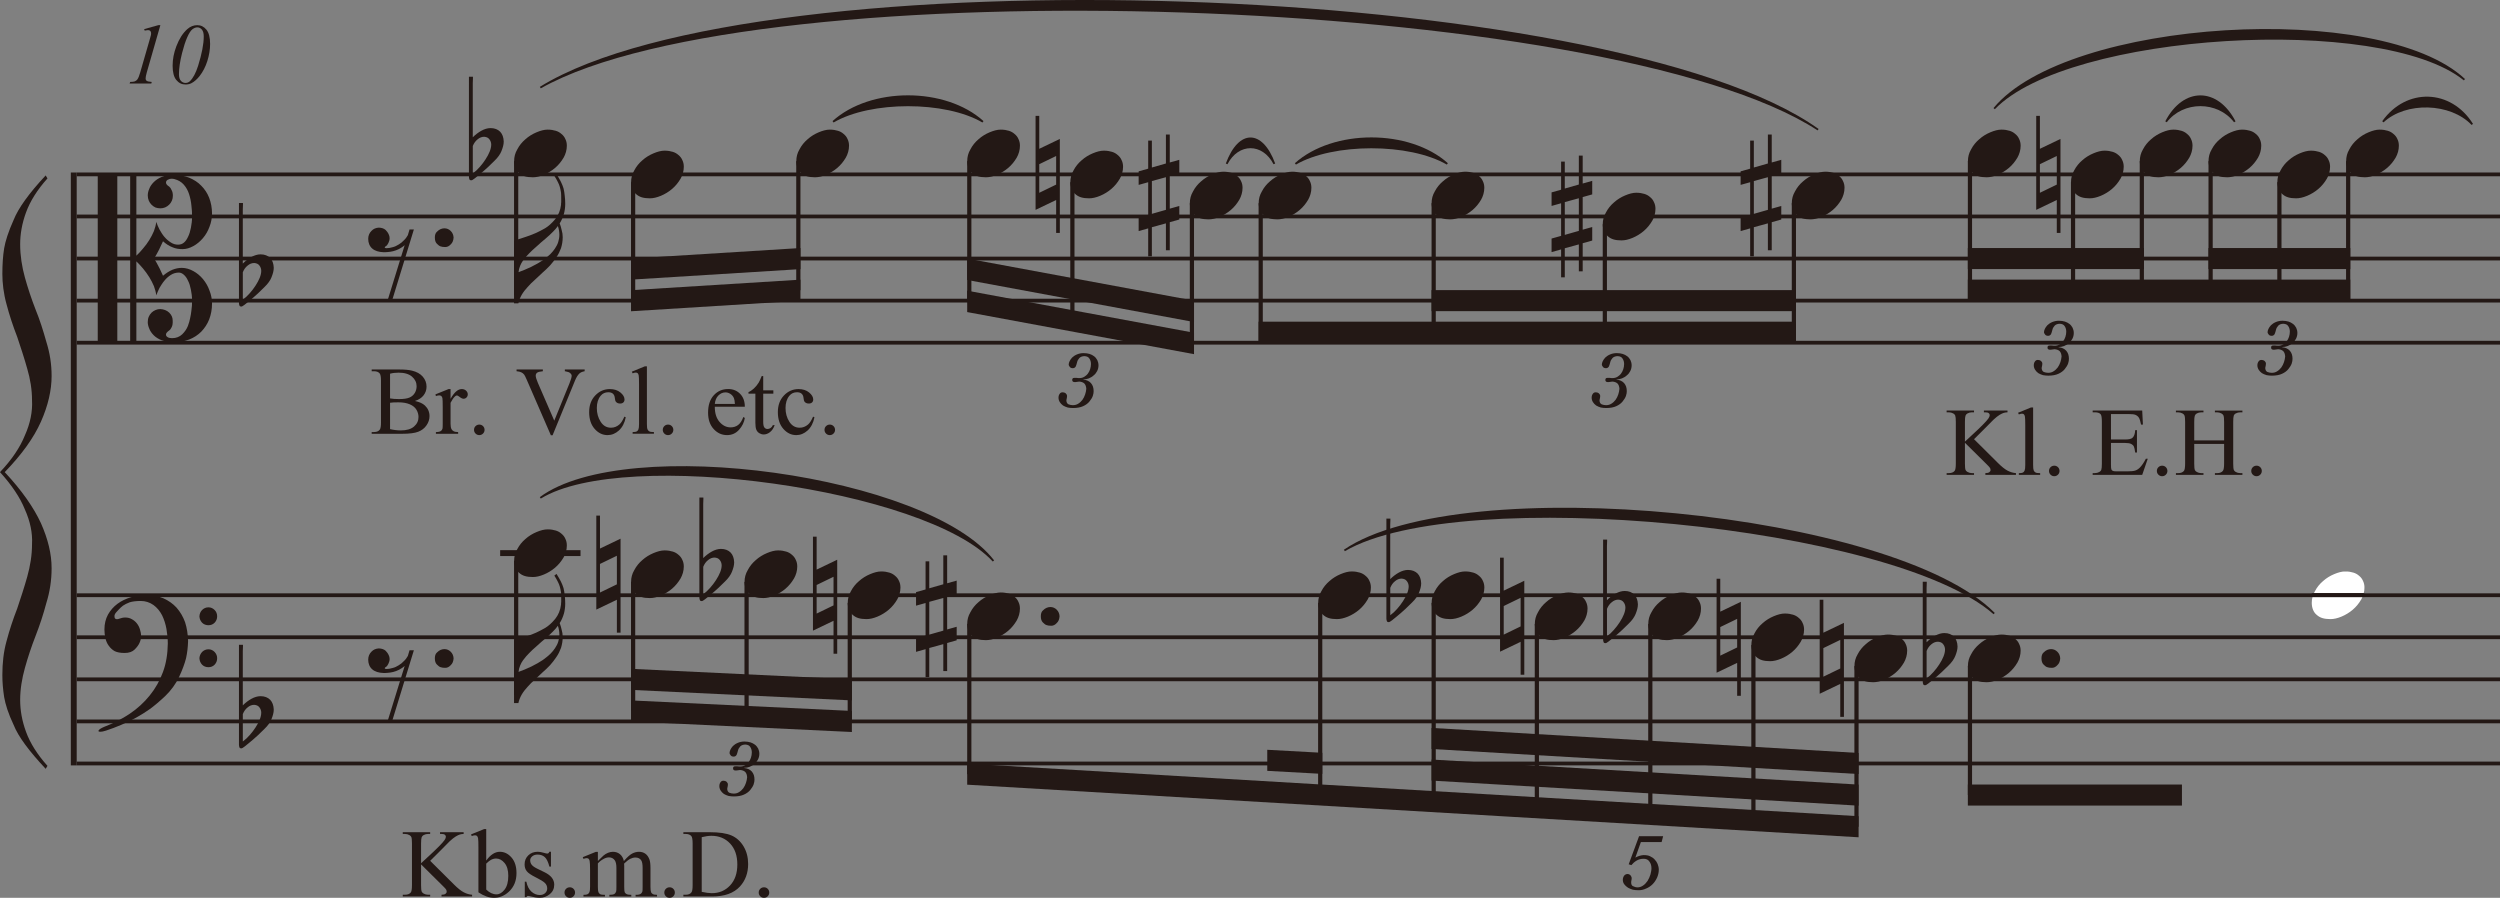 <?xml version="1.0" encoding="UTF-8"?>
<svg xmlns="http://www.w3.org/2000/svg" version="1.1" xmlns:xlink="http://www.w3.org/1999/xlink" viewBox="0 0 231.71 83.214">
  <rect x="0" y="0" width="231.71" height="83.214" fill="#808080" stroke="none"/>
  <defs>
    <style>
      .cls-1 {
        fill: #fff;
      }

      .cls-2 {
        stroke-width: .546px;
      }

      .cls-2, .cls-3, .cls-4, .cls-5 {
        fill: none;
      }

      .cls-2, .cls-3, .cls-5 {
        stroke: #231815;
        stroke-miterlimit: 2;
      }

      .cls-3 {
        stroke-width: .351px;
      }

      .cls-6 {
        clip-path: url(#clippath-1);
      }

      .cls-7 {
        fill: #231815;
      }

      .cls-8 {
        clip-path: url(#clippath);
      }

      .cls-5 {
        stroke-width: .39px;
      }
    </style>
    <clipPath id="clippath">
      <path class="cls-4" d="M219.144,57.381h-4.882v-2.041h4.882v2.041M219.144,54.989h-4.882v-2.02h4.882v2.02"/>
    </clipPath>
    <clipPath id="clippath-1">
      <polyline class="cls-4" points="219.144 55.34 214.262 55.34 214.262 54.989 219.144 54.989 219.144 55.34"/>
    </clipPath>
  </defs>
  <!-- Generator: Adobe Illustrator 28.7.3, SVG Export Plug-In . SVG Version: 1.2.0 Build 164)  -->
  <g>
    <g id="_レイヤー_1" data-name="レイヤー_1">
      <path class="cls-7" d="M77.259,11.354c3.425-2.015,10.373-2.015,13.798,0l.098-.13c-3.523-3.185-10.471-3.185-13.994,0l.098.13h0Z"/>
      <path class="cls-7" d="M113.764,15.221c1.031-1.982,3.244-1.982,4.275,0l.15-.064c-1.181-3.218-3.394-3.218-4.575,0l.15.064h0Z"/>
      <path class="cls-7" d="M120.112,15.254c3.472-2.015,10.513-2.015,13.985,0l.096-.13c-3.568-3.185-10.609-3.185-14.177,0l.096.13h0Z"/>
      <path class="cls-7" d="M200.824,11.331c1.525-1.992,4.712-1.992,6.237,0l.138-.084c-1.663-3.208-4.85-3.208-6.513,0l.138.084h0Z"/>
      <path class="cls-7" d="M220.917,11.342c2.067-1.941,6.211-1.819,8.161.239l.13-.097c-2.042-3.261-6.186-3.383-8.415-.248l.124.106h0Z"/>
      <path class="cls-3" d="M231.71,66.863H7.11M231.71,59.063H7.11M231.71,31.763H7.11M231.71,27.863H7.11M231.71,23.963H7.11M231.71,20.063H7.11M231.71,16.163H7.11M231.71,62.963H7.11"/>
      <rect class="cls-7" x="7.11" y="54.993" width="224.6" height=".35"/>
      <line class="cls-3" x1="231.71" y1="70.763" x2="7.11" y2="70.763"/>
      <line class="cls-2" x1="6.836" y1="15.989" x2="6.836" y2="70.94"/>
      <path class="cls-5" d="M47.839,14.936v12.429M58.68,16.885v10.989M73.993,14.936v11.963M89.838,14.936v13.014M99.393,16.885v12.871M110.471,18.835v13.015M116.846,18.835v12.929M132.878,18.835v12.929M148.743,20.786v10.978M166.264,18.835v12.929M182.583,14.936v12.928M192.138,16.885v10.979M198.513,14.936v12.928M204.888,14.936v12.928M211.263,16.885v10.979M217.638,14.936v12.928M47.839,51.985v12.43"/>
      <line class="cls-2" x1="46.357" y1="51.264" x2="53.806" y2="51.264"/>
      <path class="cls-5" d="M58.68,53.936v11.959M69.196,53.936v12.469M78.76,55.885v10.985M89.838,57.835v13.918M122.362,55.885v17.796M132.878,55.885v18.419M142.442,57.835v17.036M152.958,57.835v17.66M162.513,59.786v16.275M172.067,61.735v14.893M182.583,61.735v11.954"/>
      <path class="cls-7" d="M38.36,21.266l-2.015,6.573h-.419l1.581-5.116c-.171.155-.357.264-.527.357-.186.093-.357.155-.543.202-.171.047-.341.062-.496.078-.14.016-.279.016-.403.016-.434-.016-.791-.124-1.039-.341s-.372-.527-.372-.899c0-.295.109-.543.295-.729.186-.202.419-.295.698-.31.264.016.465.078.62.217.14.14.233.279.279.388.062.124.093.248.093.372,0,.155-.047.31-.109.434-.062.14-.14.248-.217.295-.093.047-.124.093-.124.14,0,.031.047.062.155.062.186,0,.372-.031.574-.093.202-.047.388-.14.558-.248.186-.109.341-.233.481-.388.155-.14.279-.31.372-.481l.155-.527h.403Z"/>
      <path class="cls-7" d="M46.488,13.981c-.124.31-.341.62-.651.915-.248.248-.45.434-.605.589-.171.155-.31.279-.434.388s-.248.217-.388.326c-.124.109-.264.217-.419.341s-.264.186-.341.171c-.062,0-.124-.031-.14-.093-.031-.062-.047-.155-.047-.248V7.113h.372v.155c0,.109-.016.248-.016.434v5.023c.248-.248.512-.45.791-.605s.574-.248.853-.248c.388,0,.682.124.899.341.202.217.31.512.326.899,0,.279-.078.558-.202.868h0ZM44.271,12.911c-.202.155-.341.357-.45.62v2.542c.233-.171.434-.357.636-.589s.388-.465.543-.713c.171-.264.295-.496.388-.729s.14-.45.14-.636-.062-.357-.171-.496c-.109-.155-.279-.217-.481-.233-.217,0-.419.078-.605.233h0Z"/>
      <path class="cls-7" d="M52.263,19.833c-.093.31-.217.605-.388.868.078.202.14.419.186.636.062.202.093.419.093.651,0,.372-.062.698-.155,1.008-.109.295-.248.589-.434.853-.171.264-.372.512-.589.76-.217.233-.45.45-.698.667-.233.217-.481.45-.713.667-.248.217-.465.434-.667.667-.202.217-.388.45-.543.713-.14.248-.248.512-.31.791h-.403v-5.814c.419-.124.806-.248,1.163-.372s.651-.233.884-.341.512-.248.837-.434c.31-.186.62-.465.93-.837.295-.372.481-.806.543-1.333,0-.078,0-.155.016-.248v-.264c0-.217,0-.419-.016-.605-.031-.186-.062-.357-.109-.527s-.109-.326-.202-.496c-.078-.171-.186-.341-.31-.543l.202-.155c.171.264.295.496.403.698.109.217.186.419.248.62.047.217.093.434.109.667.031.233.047.481.047.775,0,.326-.047.636-.124.93h0ZM51.705,20.949c-.124.186-.279.357-.45.527-.155.171-.388.372-.667.62-.279.233-.574.481-.853.744-.279.248-.512.45-.682.636-.171.171-.372.388-.574.667-.217.295-.357.651-.434,1.085.372-.124.76-.295,1.194-.496.434-.217.791-.419,1.085-.62.295-.217.527-.403.682-.558.171-.171.31-.341.434-.527s.233-.388.295-.589.109-.434.109-.667c0-.279-.047-.558-.14-.822h0Z"/>
      <path class="cls-7" d="M52.225,14.632c-.202.341-.45.651-.775.93-.31.264-.667.481-1.039.636s-.713.233-1.023.233c-.295,0-.543-.031-.744-.093s-.372-.155-.527-.295c-.155-.124-.264-.279-.341-.465s-.124-.403-.124-.651c0-.388.093-.744.295-1.085.186-.357.434-.667.744-.93.31-.279.667-.496,1.039-.651s.713-.248,1.023-.248.558.047.76.109.372.155.527.295c.155.124.279.279.357.465.093.186.14.388.14.62,0,.403-.109.775-.31,1.132h0Z"/>
      <path class="cls-7" d="M63.066,16.582c-.202.341-.45.651-.775.93-.31.264-.667.481-1.039.636s-.713.233-1.023.233c-.295,0-.543-.031-.744-.093s-.372-.155-.527-.295c-.155-.124-.264-.279-.341-.465s-.124-.403-.124-.651c0-.388.093-.744.295-1.085.186-.357.434-.667.744-.93.31-.279.667-.496,1.039-.651s.713-.248,1.023-.248.558.047.76.109.372.155.527.295c.155.124.279.279.357.465.093.186.14.388.14.62,0,.403-.109.775-.31,1.132h0Z"/>
      <path class="cls-7" d="M78.379,14.632c-.202.341-.45.651-.775.93-.31.264-.667.481-1.039.636s-.713.233-1.023.233c-.295,0-.543-.031-.744-.093s-.372-.155-.527-.295c-.155-.124-.264-.279-.341-.465s-.124-.403-.124-.651c0-.388.093-.744.295-1.085.186-.357.434-.667.744-.93.31-.279.667-.496,1.039-.651s.713-.248,1.023-.248.558.047.76.109.372.155.527.295c.155.124.279.279.357.465.093.186.14.388.14.62,0,.403-.109.775-.31,1.132h0ZM94.22,14.632c-.202.341-.45.651-.775.93-.31.264-.667.481-1.039.636s-.713.233-1.023.233c-.295,0-.543-.031-.744-.093s-.372-.155-.527-.295c-.155-.124-.264-.279-.341-.465s-.124-.403-.124-.651c0-.388.093-.744.295-1.085.186-.357.434-.667.744-.93.31-.279.667-.496,1.039-.651s.713-.248,1.023-.248.558.047.76.109.372.155.527.295c.155.124.279.279.357.465.093.186.14.388.14.62,0,.403-.109.775-.31,1.132h0Z"/>
      <path class="cls-7" d="M98.229,21.59h-.341v-3.054l-1.907.915v-8.713h.341v3.054l1.907-.915v8.713ZM97.888,17.109v-2.651l-1.566.76v2.651l1.566-.76ZM103.778,16.582c-.202.341-.45.651-.775.93-.31.264-.667.481-1.039.636s-.713.233-1.023.233c-.295,0-.543-.031-.744-.093s-.372-.155-.527-.295c-.155-.124-.264-.279-.341-.465s-.124-.403-.124-.651c0-.388.093-.744.295-1.085.186-.357.434-.667.744-.93.31-.279.667-.496,1.039-.651s.713-.248,1.023-.248.558.047.76.109.372.155.527.295c.155.124.279.279.357.465.093.186.14.388.14.62,0,.403-.109.775-.31,1.132h0Z"/>
      <path class="cls-7" d="M109.303,20.346l-.884.248v2.604h-.357v-2.496l-1.302.357v2.698h-.341v-2.589l-.884.248v-1.256l.884-.248v-3.023l-.884.248v-1.256l.884-.248v-2.604h.341v2.496l1.302-.372v-2.682h.357v2.589l.884-.248v1.256l-.884.248v3.023l.884-.248v1.256ZM108.063,19.447v-3.023l-1.302.357v3.039l1.302-.372ZM114.852,18.532c-.202.341-.45.651-.775.93-.31.264-.667.481-1.039.636s-.713.233-1.023.233c-.295,0-.543-.031-.744-.093s-.372-.155-.527-.295c-.155-.124-.264-.279-.341-.465s-.124-.403-.124-.651c0-.388.093-.744.295-1.085.186-.357.434-.667.744-.93.31-.279.667-.496,1.039-.651s.713-.248,1.023-.248.558.047.76.109.372.155.527.295c.155.124.279.279.357.465.093.186.14.388.14.62,0,.403-.109.775-.31,1.132h0Z"/>
      <path class="cls-7" d="M121.233,18.532c-.202.341-.45.651-.775.93-.31.264-.667.481-1.039.636s-.713.233-1.023.233c-.295,0-.543-.031-.744-.093s-.372-.155-.527-.295c-.155-.124-.264-.279-.341-.465s-.124-.403-.124-.651c0-.388.093-.744.295-1.085.186-.357.434-.667.744-.93.31-.279.667-.496,1.039-.651s.713-.248,1.023-.248.558.047.76.109.372.155.527.295c.155.124.279.279.357.465.093.186.14.388.14.62,0,.403-.109.775-.31,1.132h0ZM137.26,18.532c-.202.341-.45.651-.775.93-.31.264-.667.481-1.039.636s-.713.233-1.023.233c-.295,0-.543-.031-.744-.093s-.372-.155-.527-.295c-.155-.124-.264-.279-.341-.465s-.124-.403-.124-.651c0-.388.093-.744.295-1.085.186-.357.434-.667.744-.93.31-.279.667-.496,1.039-.651s.713-.248,1.023-.248.558.047.76.109.372.155.527.295c.155.124.279.279.357.465.093.186.14.388.14.62,0,.403-.109.775-.31,1.132h0Z"/>
      <path class="cls-7" d="M147.574,22.296l-.884.248v2.604h-.357v-2.496l-1.302.357v2.698h-.341v-2.589l-.884.248v-1.256l.884-.248v-3.023l-.884.248v-1.256l.884-.248v-2.604h.341v2.496l1.302-.372v-2.682h.357v2.589l.884-.248v1.256l-.884.248v3.023l.884-.248v1.256ZM146.334,21.397v-3.023l-1.302.357v3.039l1.302-.372ZM153.123,20.482c-.202.341-.45.651-.775.93-.31.264-.667.481-1.039.636s-.713.233-1.023.233c-.295,0-.543-.031-.744-.093s-.372-.155-.527-.295c-.155-.124-.264-.279-.341-.465s-.124-.403-.124-.651c0-.388.093-.744.295-1.085.186-.357.434-.667.744-.93.31-.279.667-.496,1.039-.651s.713-.248,1.023-.248.558.047.76.109.372.155.527.295c.155.124.279.279.357.465.093.186.14.388.14.62,0,.403-.109.775-.31,1.132h0Z"/>
      <path class="cls-7" d="M165.096,20.346l-.884.248v2.604h-.357v-2.496l-1.302.357v2.698h-.341v-2.589l-.884.248v-1.256l.884-.248v-3.023l-.884.248v-1.256l.884-.248v-2.604h.341v2.496l1.302-.372v-2.682h.357v2.589l.884-.248v1.256l-.884.248v3.023l.884-.248v1.256ZM163.856,19.447v-3.023l-1.302.357v3.039l1.302-.372ZM170.645,18.532c-.202.341-.45.651-.775.93-.31.264-.667.481-1.039.636s-.713.233-1.023.233c-.295,0-.543-.031-.744-.093s-.372-.155-.527-.295c-.155-.124-.264-.279-.341-.465s-.124-.403-.124-.651c0-.388.093-.744.295-1.085.186-.357.434-.667.744-.93.31-.279.667-.496,1.039-.651s.713-.248,1.023-.248.558.047.76.109.372.155.527.295c.155.124.279.279.357.465.093.186.14.388.14.62,0,.403-.109.775-.31,1.132h0Z"/>
      <path class="cls-7" d="M186.969,14.632c-.202.341-.45.651-.775.93-.31.264-.667.481-1.039.636s-.713.233-1.023.233c-.295,0-.543-.031-.744-.093s-.372-.155-.527-.295c-.155-.124-.264-.279-.341-.465s-.124-.403-.124-.651c0-.388.093-.744.295-1.085.186-.357.434-.667.744-.93.31-.279.667-.496,1.039-.651s.713-.248,1.023-.248.558.047.76.109.372.155.527.295c.155.124.279.279.357.465.093.186.14.388.14.62,0,.403-.109.775-.31,1.132h0Z"/>
      <path class="cls-7" d="M190.973,21.59h-.341v-3.054l-1.907.915v-8.713h.341v3.054l1.907-.915v8.713ZM190.632,17.109v-2.651l-1.566.76v2.651l1.566-.76ZM196.522,16.582c-.202.341-.45.651-.775.93-.31.264-.667.481-1.039.636s-.713.233-1.023.233c-.295,0-.543-.031-.744-.093s-.372-.155-.527-.295c-.155-.124-.264-.279-.341-.465s-.124-.403-.124-.651c0-.388.093-.744.295-1.085.186-.357.434-.667.744-.93.31-.279.667-.496,1.039-.651s.713-.248,1.023-.248.558.047.76.109.372.155.527.295c.155.124.279.279.357.465.093.186.14.388.14.62,0,.403-.109.775-.31,1.132h0Z"/>
      <path class="cls-7" d="M202.899,14.632c-.202.341-.45.651-.775.93-.31.264-.667.481-1.039.636s-.713.233-1.023.233c-.295,0-.543-.031-.744-.093s-.372-.155-.527-.295c-.155-.124-.264-.279-.341-.465s-.124-.403-.124-.651c0-.388.093-.744.295-1.085.186-.357.434-.667.744-.93.31-.279.667-.496,1.039-.651s.713-.248,1.023-.248.558.047.76.109.372.155.527.295c.155.124.279.279.357.465.093.186.14.388.14.62,0,.403-.109.775-.31,1.132h0ZM209.269,14.632c-.202.341-.45.651-.775.93-.31.264-.667.481-1.039.636s-.713.233-1.023.233c-.295,0-.543-.031-.744-.093s-.372-.155-.527-.295c-.155-.124-.264-.279-.341-.465s-.124-.403-.124-.651c0-.388.093-.744.295-1.085.186-.357.434-.667.744-.93.31-.279.667-.496,1.039-.651s.713-.248,1.023-.248.558.047.76.109.372.155.527.295c.155.124.279.279.357.465.093.186.14.388.14.62,0,.403-.109.775-.31,1.132h0Z"/>
      <path class="cls-7" d="M215.649,16.582c-.202.341-.45.651-.775.93-.31.264-.667.481-1.039.636s-.713.233-1.023.233c-.295,0-.543-.031-.744-.093s-.372-.155-.527-.295c-.155-.124-.264-.279-.341-.465s-.124-.403-.124-.651c0-.388.093-.744.295-1.085.186-.357.434-.667.744-.93.31-.279.667-.496,1.039-.651s.713-.248,1.023-.248.558.047.76.109.372.155.527.295c.155.124.279.279.357.465.093.186.14.388.14.62,0,.403-.109.775-.31,1.132h0Z"/>
      <path class="cls-7" d="M222.024,14.632c-.202.341-.45.651-.775.93-.31.264-.667.481-1.039.636s-.713.233-1.023.233c-.295,0-.543-.031-.744-.093s-.372-.155-.527-.295c-.155-.124-.264-.279-.341-.465s-.124-.403-.124-.651c0-.388.093-.744.295-1.085.186-.357.434-.667.744-.93.31-.279.667-.496,1.039-.651s.713-.248,1.023-.248.558.047.76.109.372.155.527.295c.155.124.279.279.357.465.093.186.14.388.14.62,0,.403-.109.775-.31,1.132h0Z"/>
      <path class="cls-7" d="M38.36,60.266l-2.015,6.573h-.419l1.581-5.116c-.171.155-.357.264-.527.357-.186.093-.357.155-.543.202-.171.047-.341.062-.496.078-.14.016-.279.016-.403.016-.434-.016-.791-.124-1.039-.341s-.372-.527-.372-.899c0-.295.109-.543.295-.729.186-.202.419-.295.698-.31.264.016.465.078.62.217.14.14.233.279.279.388.062.124.093.248.093.372,0,.155-.047.31-.109.434-.062.14-.14.248-.217.295-.093.047-.124.093-.124.14,0,.031.047.062.155.062.186,0,.372-.031.574-.093.202-.047.388-.14.558-.248.186-.109.341-.233.481-.388.155-.14.279-.31.372-.481l.155-.527h.403Z"/>
      <path class="cls-7" d="M52.263,56.883c-.093.31-.217.605-.388.868.078.202.14.419.186.636.062.202.093.419.093.651,0,.372-.062.698-.155,1.008-.109.295-.248.589-.434.853-.171.264-.372.512-.589.76-.217.233-.45.45-.698.667-.233.217-.481.45-.713.667-.248.217-.465.434-.667.667-.202.217-.388.45-.543.713-.14.248-.248.512-.31.791h-.403v-5.814c.419-.124.806-.248,1.163-.372s.651-.233.884-.341.512-.248.837-.434c.31-.186.62-.465.93-.837.295-.372.481-.806.543-1.333,0-.078,0-.155.016-.248v-.264c0-.217,0-.419-.016-.605-.031-.186-.062-.357-.109-.527s-.109-.326-.202-.496c-.078-.171-.186-.341-.31-.543l.202-.155c.171.264.295.496.403.698.109.217.186.419.248.62.047.217.093.434.109.667.031.233.047.481.047.775,0,.326-.047.636-.124.93h0ZM51.705,57.999c-.124.186-.279.357-.45.527-.155.171-.388.372-.667.62-.279.233-.574.481-.853.744-.279.248-.512.45-.682.636-.171.171-.372.388-.574.667-.217.295-.357.651-.434,1.085.372-.124.76-.295,1.194-.496.434-.217.791-.419,1.085-.62.295-.217.527-.403.682-.558.171-.171.31-.341.434-.527s.233-.388.295-.589.109-.434.109-.667c0-.279-.047-.558-.14-.822h0Z"/>
      <path class="cls-7" d="M52.225,51.682c-.202.341-.45.651-.775.93-.31.264-.667.481-1.039.636s-.713.233-1.023.233c-.295,0-.543-.031-.744-.093s-.372-.155-.527-.295c-.155-.124-.264-.279-.341-.465s-.124-.403-.124-.651c0-.388.093-.744.295-1.085.186-.357.434-.667.744-.93.31-.279.667-.496,1.039-.651s.713-.248,1.023-.248.558.047.76.109.372.155.527.295c.155.124.279.279.357.465.093.186.14.388.14.62,0,.403-.109.775-.31,1.132h0Z"/>
      <path class="cls-7" d="M57.516,58.64h-.341v-3.054l-1.907.915v-8.713h.341v3.054l1.907-.915v8.713ZM57.175,54.159v-2.651l-1.566.76v2.651l1.566-.76ZM63.065,53.632c-.202.341-.45.651-.775.93-.31.264-.667.481-1.039.636s-.713.233-1.023.233c-.295,0-.543-.031-.744-.093s-.372-.155-.527-.295c-.155-.124-.264-.279-.341-.465s-.124-.403-.124-.651c0-.388.093-.744.295-1.085.186-.357.434-.667.744-.93.31-.279.667-.496,1.039-.651s.713-.248,1.023-.248.558.047.76.109.372.155.527.295c.155.124.279.279.357.465.093.186.14.388.14.62,0,.403-.109.775-.31,1.132h0Z"/>
      <path class="cls-7" d="M67.846,52.981c-.124.31-.341.62-.651.915-.248.248-.45.434-.605.589-.171.155-.31.279-.434.388s-.248.217-.388.326c-.124.109-.264.217-.419.341s-.264.186-.341.171c-.062,0-.124-.031-.14-.093-.031-.062-.047-.155-.047-.248v-9.255h.372v.155c0,.109-.016.248-.016.434v5.023c.248-.248.512-.45.791-.605s.574-.248.853-.248c.388,0,.682.124.899.341.202.217.31.512.326.899,0,.279-.078.558-.202.868h0ZM65.629,51.911c-.202.155-.341.357-.45.62v2.542c.233-.171.434-.357.636-.589s.388-.465.543-.713c.171-.264.295-.496.388-.729s.14-.45.14-.636-.062-.357-.171-.496c-.109-.155-.279-.217-.481-.233-.217,0-.419.078-.605.233h0ZM73.581,53.632c-.202.341-.45.651-.775.93-.31.264-.667.481-1.039.636s-.713.233-1.023.233c-.295,0-.543-.031-.744-.093s-.372-.155-.527-.295c-.155-.124-.264-.279-.341-.465s-.124-.403-.124-.651c0-.388.093-.744.295-1.085.186-.357.434-.667.744-.93.31-.279.667-.496,1.039-.651s.713-.248,1.023-.248.558.047.76.109.372.155.527.295c.155.124.279.279.357.465.093.186.14.388.14.62,0,.403-.109.775-.31,1.132h0Z"/>
      <path class="cls-7" d="M77.596,60.59h-.341v-3.054l-1.907.915v-8.713h.341v3.054l1.907-.915v8.713ZM77.255,56.109v-2.651l-1.566.76v2.651l1.566-.76ZM83.145,55.582c-.202.341-.45.651-.775.93-.31.264-.667.481-1.039.636s-.713.233-1.023.233c-.295,0-.543-.031-.744-.093s-.372-.155-.527-.295c-.155-.124-.264-.279-.341-.465s-.124-.403-.124-.651c0-.388.093-.744.295-1.085.186-.357.434-.667.744-.93.31-.279.667-.496,1.039-.651s.713-.248,1.023-.248.558.047.76.109.372.155.527.295c.155.124.279.279.357.465.093.186.14.388.14.62,0,.403-.109.775-.31,1.132h0Z"/>
      <path class="cls-7" d="M88.67,59.346l-.884.248v2.604h-.357v-2.496l-1.302.357v2.698h-.341v-2.589l-.884.248v-1.256l.884-.248v-3.023l-.884.248v-1.256l.884-.248v-2.604h.341v2.496l1.302-.372v-2.682h.357v2.589l.884-.248v1.256l-.884.248v3.023l.884-.248v1.256ZM87.43,58.447v-3.023l-1.302.357v3.039l1.302-.372ZM94.219,57.532c-.202.341-.45.651-.775.93-.31.264-.667.481-1.039.636s-.713.233-1.023.233c-.295,0-.543-.031-.744-.093s-.372-.155-.527-.295c-.155-.124-.264-.279-.341-.465s-.124-.403-.124-.651c0-.388.093-.744.295-1.085.186-.357.434-.667.744-.93.31-.279.667-.496,1.039-.651s.713-.248,1.023-.248.558.047.76.109.372.155.527.295c.155.124.279.279.357.465.093.186.14.388.14.62,0,.403-.109.775-.31,1.132h0Z"/>
      <path class="cls-7" d="M126.748,55.582c-.202.341-.45.651-.775.93-.31.264-.667.481-1.039.636s-.713.233-1.023.233c-.295,0-.543-.031-.744-.093s-.372-.155-.527-.295c-.155-.124-.264-.279-.341-.465s-.124-.403-.124-.651c0-.388.093-.744.295-1.085.186-.357.434-.667.744-.93.31-.279.667-.496,1.039-.651s.713-.248,1.023-.248.558.047.76.109.372.155.527.295c.155.124.279.279.357.465.093.186.14.388.14.62,0,.403-.109.775-.31,1.132h0ZM131.521,54.931c-.124.31-.341.62-.651.915-.248.248-.45.434-.605.589-.171.155-.31.279-.434.388s-.248.217-.388.326c-.124.109-.264.217-.419.341s-.264.186-.341.171c-.062,0-.124-.031-.14-.093-.031-.062-.047-.155-.047-.248v-9.255h.372v.155c0,.109-.016.248-.016.434v5.023c.248-.248.512-.45.791-.605s.574-.248.853-.248c.388,0,.682.124.899.341.202.217.31.512.326.899,0,.279-.078.558-.202.868h0ZM129.305,53.861c-.202.155-.341.357-.45.62v2.542c.233-.171.434-.357.636-.589s.388-.465.543-.713c.171-.264.295-.496.388-.729s.14-.45.14-.636-.062-.357-.171-.496c-.109-.155-.279-.217-.481-.233-.217,0-.419.078-.605.233h0Z"/>
      <path class="cls-7" d="M137.264,55.582c-.202.341-.45.651-.775.93-.31.264-.667.481-1.039.636s-.713.233-1.023.233c-.295,0-.543-.031-.744-.093s-.372-.155-.527-.295c-.155-.124-.264-.279-.341-.465s-.124-.403-.124-.651c0-.388.093-.744.295-1.085.186-.357.434-.667.744-.93.31-.279.667-.496,1.039-.651s.713-.248,1.023-.248.558.047.76.109.372.155.527.295c.155.124.279.279.357.465.093.186.14.388.14.62,0,.403-.109.775-.31,1.132h0Z"/>
      <path class="cls-7" d="M141.278,62.54h-.341v-3.054l-1.907.915v-8.713h.341v3.054l1.907-.915v8.713ZM140.937,58.059v-2.651l-1.566.76v2.651l1.566-.76ZM146.827,57.532c-.202.341-.45.651-.775.93-.31.264-.667.481-1.039.636s-.713.233-1.023.233c-.295,0-.543-.031-.744-.093s-.372-.155-.527-.295c-.155-.124-.264-.279-.341-.465s-.124-.403-.124-.651c0-.388.093-.744.295-1.085.186-.357.434-.667.744-.93.31-.279.667-.496,1.039-.651s.713-.248,1.023-.248.558.047.76.109.372.155.527.295c.155.124.279.279.357.465.093.186.14.388.14.62,0,.403-.109.775-.31,1.132h0Z"/>
      <path class="cls-7" d="M151.608,56.881c-.124.31-.341.62-.651.915-.248.248-.45.434-.605.589-.171.155-.31.279-.434.388s-.248.217-.388.326c-.124.109-.264.217-.419.341s-.264.186-.341.171c-.062,0-.124-.031-.14-.093-.031-.062-.047-.155-.047-.248v-9.255h.372v.155c0,.109-.016.248-.016.434v5.023c.248-.248.512-.45.791-.605s.574-.248.853-.248c.388,0,.682.124.899.341.202.217.31.512.326.899,0,.279-.078.558-.202.868h0ZM149.391,55.811c-.202.155-.341.357-.45.62v2.542c.233-.171.434-.357.636-.589s.388-.465.543-.713c.171-.264.295-.496.388-.729s.14-.45.14-.636-.062-.357-.171-.496c-.109-.155-.279-.217-.481-.233-.217,0-.419.078-.605.233h0ZM157.343,57.532c-.202.341-.45.651-.775.93-.31.264-.667.481-1.039.636s-.713.233-1.023.233c-.295,0-.543-.031-.744-.093s-.372-.155-.527-.295c-.155-.124-.264-.279-.341-.465s-.124-.403-.124-.651c0-.388.093-.744.295-1.085.186-.357.434-.667.744-.93.31-.279.667-.496,1.039-.651s.713-.248,1.023-.248.558.047.76.109.372.155.527.295c.155.124.279.279.357.465.093.186.14.388.14.62,0,.403-.109.775-.31,1.132h0Z"/>
      <path class="cls-7" d="M161.348,64.49h-.341v-3.054l-1.907.915v-8.713h.341v3.054l1.907-.915v8.713ZM161.007,60.009v-2.651l-1.566.76v2.651l1.566-.76ZM166.897,59.482c-.202.341-.45.651-.775.93-.31.264-.667.481-1.039.636s-.713.233-1.023.233c-.295,0-.543-.031-.744-.093s-.372-.155-.527-.295c-.155-.124-.264-.279-.341-.465s-.124-.403-.124-.651c0-.388.093-.744.295-1.085.186-.357.434-.667.744-.93.31-.279.667-.496,1.039-.651s.713-.248,1.023-.248.558.047.76.109.372.155.527.295c.155.124.279.279.357.465.093.186.14.388.14.62,0,.403-.109.775-.31,1.132h0Z"/>
      <path class="cls-7" d="M170.903,66.44h-.341v-3.054l-1.907.915v-8.713h.341v3.054l1.907-.915v8.713ZM170.562,61.959v-2.651l-1.566.76v2.651l1.566-.76ZM176.452,61.432c-.202.341-.45.651-.775.93-.31.264-.667.481-1.039.636s-.713.233-1.023.233c-.295,0-.543-.031-.744-.093s-.372-.155-.527-.295c-.155-.124-.264-.279-.341-.465s-.124-.403-.124-.651c0-.388.093-.744.295-1.085.186-.357.434-.667.744-.93.31-.279.667-.496,1.039-.651s.713-.248,1.023-.248.558.047.76.109.372.155.527.295c.155.124.279.279.357.465.093.186.14.388.14.62,0,.403-.109.775-.31,1.132h0Z"/>
      <path class="cls-7" d="M181.233,60.781c-.124.31-.341.62-.651.915-.248.248-.45.434-.605.589-.171.155-.31.279-.434.388s-.248.217-.388.326c-.124.109-.264.217-.419.341s-.264.186-.341.171c-.062,0-.124-.031-.14-.093-.031-.062-.047-.155-.047-.248v-9.255h.372v.155c0,.109-.016.248-.016.434v5.023c.248-.248.512-.45.791-.605s.574-.248.853-.248c.388,0,.682.124.899.341.202.217.31.512.326.899,0,.279-.078.558-.202.868h0ZM179.016,59.711c-.202.155-.341.357-.45.62v2.542c.233-.171.434-.357.636-.589s.388-.465.543-.713c.171-.264.295-.496.388-.729s.14-.45.14-.636-.062-.357-.171-.496c-.109-.155-.279-.217-.481-.233-.217,0-.419.078-.605.233h0ZM186.968,61.432c-.202.341-.45.651-.775.93-.31.264-.667.481-1.039.636s-.713.233-1.023.233c-.295,0-.543-.031-.744-.093s-.372-.155-.527-.295c-.155-.124-.264-.279-.341-.465s-.124-.403-.124-.651c0-.388.093-.744.295-1.085.186-.357.434-.667.744-.93.31-.279.667-.496,1.039-.651s.713-.248,1.023-.248.558.047.76.109.372.155.527.295c.155.124.279.279.357.465.093.186.14.388.14.62,0,.403-.109.775-.31,1.132h0Z"/>
      <g class="cls-8">
        <path class="cls-1" d="M218.836,55.582c-.202.341-.45.651-.775.93-.31.264-.667.481-1.039.636s-.713.233-1.023.233c-.295,0-.543-.031-.744-.093s-.372-.155-.527-.295c-.155-.124-.264-.279-.341-.465s-.124-.403-.124-.651c0-.388.093-.744.295-1.085.186-.357.434-.667.744-.93.31-.279.667-.496,1.039-.651s.713-.248,1.023-.248.558.047.76.109.372.155.527.295c.155.124.279.279.357.465.093.186.14.388.14.62,0,.403-.109.775-.31,1.132h0Z"/>
      </g>
      <rect class="cls-7" x="214.262" y="54.989" width="4.882" height=".351"/>
      <g class="cls-6">
        <path class="cls-7" d="M218.836,55.582c-.202.341-.45.651-.775.93-.31.264-.667.481-1.039.636s-.713.233-1.023.233c-.295,0-.543-.031-.744-.093s-.372-.155-.527-.295c-.155-.124-.264-.279-.341-.465s-.124-.403-.124-.651c0-.388.093-.744.295-1.085.186-.357.434-.667.744-.93.31-.279.667-.496,1.039-.651s.713-.248,1.023-.248.558.047.76.109.372.155.527.295c.155.124.279.279.357.465.093.186.14.388.14.62,0,.403-.109.775-.31,1.132h0Z"/>
      </g>
      <path class="cls-7" d="M10.873,31.715h-1.814v-15.503h1.814v15.503ZM14.997,31.544c-.31-.124-.558-.279-.744-.465s-.341-.403-.419-.62c-.093-.217-.14-.419-.14-.605s.031-.357.093-.496.14-.264.248-.372.233-.186.372-.248.295-.093.45-.093c.326.016.605.124.822.326.217.217.326.45.326.729.016.264-.016.481-.093.62-.062.14-.14.248-.233.31-.202.14-.295.264-.295.372s.047.186.155.248c.093.062.233.093.403.093.388,0,.698-.124.946-.357.248-.248.419-.496.527-.775.093-.264.171-.496.202-.698.047-.202.093-.45.124-.729.047-.295.062-.605.062-.93,0-.357-.047-.698-.109-1.008s-.14-.589-.264-.822c-.109-.248-.233-.419-.388-.558-.14-.124-.295-.202-.465-.202-.279,0-.527.078-.744.217s-.419.31-.589.527c-.186.217-.326.45-.465.682-.124.248-.217.481-.295.682-.031-.279-.109-.558-.217-.853-.124-.279-.264-.574-.434-.837-.171-.279-.372-.543-.574-.791-.202-.233-.403-.465-.62-.667v7.488h-.574v-15.503h.574v7.488c.217-.202.419-.419.62-.667.202-.233.403-.496.574-.775.171-.264.31-.558.434-.837.109-.295.186-.574.217-.853.078.217.171.465.295.698.14.248.279.481.465.698.171.202.372.372.589.512s.434.202.667.202c.217,0,.403-.062.543-.186.155-.124.279-.31.388-.543.124-.248.202-.527.264-.837.062-.326.109-.667.109-1.039,0-.31-.016-.651-.062-1.008-.031-.372-.109-.729-.217-1.07s-.279-.636-.496-.884-.512-.419-.868-.512c-.078-.016-.155-.031-.233-.031-.171,0-.295.047-.403.109-.093.062-.14.155-.14.248,0,.124.093.248.295.372.093.078.171.186.233.341.078.14.109.31.109.512,0,.326-.124.605-.341.822s-.496.341-.822.341c-.155,0-.31-.031-.45-.078-.14-.062-.264-.155-.372-.264s-.186-.233-.248-.372c-.062-.155-.093-.31-.093-.481,0-.202.047-.403.14-.62.078-.217.233-.434.419-.62s.434-.357.744-.481c.295-.124.667-.186,1.101-.186.527,0,1.008.093,1.442.264.434.186.806.419,1.116.744.31.31.558.682.729,1.116.171.45.264.93.264,1.457,0,.419-.078.837-.233,1.225-.14.388-.341.744-.605,1.054s-.558.558-.899.744-.667.279-.992.279c-.341,0-.651-.047-.93-.171-.295-.109-.589-.295-.884-.558-.109.248-.233.512-.372.791s-.295.543-.45.806c.078.124.155.264.233.403s.171.31.279.527c.093.217.202.434.31.667.295-.248.589-.434.884-.558.279-.109.574-.171.853-.171.372,0,.729.109,1.07.295s.636.434.899.744c.264.326.465.667.605,1.07.155.388.233.791.233,1.194,0,.543-.093,1.023-.264,1.473-.171.434-.419.806-.729,1.132-.31.31-.682.558-1.116.729s-.915.248-1.442.248c-.434,0-.806-.062-1.101-.171h0Z"/>
      <path class="cls-7" d="M25.173,25.681c-.124.31-.341.62-.651.915-.248.248-.45.434-.605.589-.171.155-.31.279-.434.388s-.248.217-.388.326c-.124.109-.264.217-.419.341s-.264.186-.341.171c-.062,0-.124-.031-.14-.093-.031-.062-.047-.155-.047-.248v-9.255h.372v.155c0,.109-.016.248-.016.434v5.023c.248-.248.512-.45.791-.605s.574-.248.853-.248c.388,0,.682.124.899.341.202.217.31.512.326.899,0,.279-.078.558-.202.868h0ZM22.956,24.611c-.202.155-.341.357-.45.62v2.542c.233-.171.434-.357.636-.589s.388-.465.543-.713c.171-.264.295-.496.388-.729s.14-.45.14-.636-.062-.357-.171-.496c-.109-.155-.279-.217-.481-.233-.217,0-.419.078-.605.233h0Z"/>
      <path class="cls-7" d="M19.893,57.715c-.155.155-.341.233-.574.233s-.434-.078-.589-.233c-.155-.171-.233-.357-.248-.589.016-.233.093-.434.248-.589s.357-.248.589-.248.419.093.574.248.233.357.233.589-.078.419-.233.589h0ZM9.832,67.714c-.233.078-.419.109-.527.109-.171,0-.217-.047-.155-.14s.233-.202.527-.326c.853-.326,1.643-.729,2.356-1.209s1.333-1.054,1.845-1.69c.527-.651.93-1.364,1.225-2.17.295-.791.434-1.674.45-2.651,0-.434-.047-.868-.124-1.333-.078-.45-.217-.884-.403-1.271-.202-.388-.465-.713-.806-.961-.357-.248-.744-.372-1.178-.372s-.775.047-1.023.124c-.248.093-.465.202-.62.31-.155.124-.279.233-.372.341-.093.093-.171.171-.202.217-.155.155-.217.295-.217.403s.016.186.062.233.093.062.171.062c.062,0,.14-.016.217-.047.171-.062.341-.109.543-.109.233,0,.434.047.62.155.171.093.326.217.45.372.14.171.233.357.295.558s.109.403.109.62c0,.233-.047.434-.14.636-.078.186-.233.403-.45.62s-.527.326-.93.326-.713-.062-.93-.171c-.217-.124-.403-.295-.543-.496-.155-.202-.248-.434-.31-.698s-.093-.527-.093-.806c0-.512.109-.977.326-1.38.217-.388.512-.729.884-1.008.357-.264.775-.465,1.24-.605.45-.14.915-.217,1.411-.217.589,0,1.116.109,1.597.31.481.217.884.496,1.225.868.341.388.605.837.791,1.349.171.527.264,1.116.279,1.752-.016.558-.078,1.085-.186,1.581-.124.496-.341,1.085-.651,1.752-.31.651-.744,1.24-1.271,1.752-.543.512-1.023.915-1.426,1.209-.419.295-.837.558-1.287.806s-.899.465-1.38.667c-.465.202-.93.372-1.395.527h0ZM19.893,61.606c-.155.155-.341.233-.574.233s-.434-.078-.589-.233c-.155-.171-.233-.357-.248-.605.016-.217.093-.403.248-.574.155-.155.357-.248.589-.248s.419.093.574.248c.155.171.233.357.233.574,0,.248-.078.434-.233.605h0Z"/>
      <path class="cls-7" d="M25.173,66.631c-.124.31-.341.62-.651.915-.248.248-.45.434-.605.589-.171.155-.31.279-.434.388s-.248.217-.388.326c-.124.109-.264.217-.419.341s-.264.186-.341.171c-.062,0-.124-.031-.14-.093-.031-.062-.047-.155-.047-.248v-9.255h.372v.155c0,.109-.016.248-.016.434v5.023c.248-.248.512-.45.791-.605s.574-.248.853-.248c.388,0,.682.124.899.341.202.217.31.512.326.899,0,.279-.078.558-.202.868h0ZM22.956,65.561c-.202.155-.341.357-.45.62v2.542c.233-.171.434-.357.636-.589s.388-.465.543-.713c.171-.264.295-.496.388-.729s.14-.45.14-.636-.062-.357-.171-.496c-.109-.155-.279-.217-.481-.233-.217,0-.419.078-.605.233h0Z"/>
      <path class="cls-7" d="M101.689,34.39c-.078.155-.186.295-.326.403-.124.124-.279.202-.45.279-.171.062-.326.093-.512.093v.016c.31.031.543.14.713.326.171.202.248.434.248.744,0,.124-.016.279-.078.45s-.171.341-.31.512-.341.326-.589.434c-.233.109-.558.171-.93.171-.171,0-.326-.016-.496-.047-.155-.047-.31-.109-.434-.186-.124-.093-.233-.202-.295-.31-.078-.124-.124-.264-.124-.403,0-.155.031-.264.109-.372.062-.093.155-.14.264-.14.124,0,.217.031.295.093.078.078.124.155.124.248s-.016.171-.031.248c-.016.062-.031.124-.031.186.016.171.078.279.202.341.124.047.264.078.403.078.186,0,.357-.047.496-.14.155-.093.279-.217.388-.357.109-.155.186-.31.248-.496.062-.171.093-.357.109-.527-.016-.202-.062-.357-.171-.481-.109-.109-.279-.171-.481-.186-.093.016-.171.016-.233.031s-.14.016-.202.016-.109-.016-.155-.047-.062-.078-.062-.155c0-.124.062-.186.171-.186.109-.016.186,0,.264,0,.062.016.14.016.233.016.155,0,.295-.031.434-.109.124-.078.248-.171.341-.295s.171-.264.217-.419.078-.31.078-.481c0-.186-.047-.357-.14-.496-.093-.155-.233-.217-.45-.233-.202,0-.372.062-.481.171-.109.124-.186.248-.217.403-.047.171-.078.295-.124.388-.062.093-.14.155-.264.155s-.217-.031-.279-.109-.109-.155-.109-.233c0-.093.031-.186.078-.295s.124-.217.233-.341c.109-.109.264-.217.45-.295s.388-.124.62-.124c.217,0,.403.031.558.078s.295.124.419.217.217.217.295.357c.062.14.109.295.109.481,0,.202-.047.372-.124.527h0ZM151.103,34.39c-.078.155-.186.295-.326.403-.124.124-.279.202-.45.279-.171.062-.326.093-.512.093v.016c.31.031.543.14.713.326.171.202.248.434.248.744,0,.124-.016.279-.078.45s-.171.341-.31.512-.341.326-.589.434c-.233.109-.558.171-.93.171-.171,0-.326-.016-.496-.047-.155-.047-.31-.109-.434-.186-.124-.093-.233-.202-.295-.31-.078-.124-.124-.264-.124-.403,0-.155.031-.264.109-.372.062-.093.155-.14.264-.14.124,0,.217.031.295.093.078.078.124.155.124.248s-.016.171-.031.248c-.016.062-.031.124-.031.186.016.171.078.279.202.341.124.047.264.078.403.078.186,0,.357-.047.496-.14.155-.093.279-.217.388-.357.109-.155.186-.31.248-.496.062-.171.093-.357.109-.527-.016-.202-.062-.357-.171-.481-.109-.109-.279-.171-.481-.186-.093.016-.171.016-.233.031s-.14.016-.202.016-.109-.016-.155-.047-.062-.078-.062-.155c0-.124.062-.186.171-.186.109-.016.186,0,.264,0,.062.016.14.016.233.016.155,0,.295-.031.434-.109.124-.078.248-.171.341-.295s.171-.264.217-.419.078-.31.078-.481c0-.186-.047-.357-.14-.496-.093-.155-.233-.217-.45-.233-.202,0-.372.062-.481.171-.109.124-.186.248-.217.403-.047.171-.078.295-.124.388-.062.093-.14.155-.264.155s-.217-.031-.279-.109-.109-.155-.109-.233c0-.093.031-.186.078-.295s.124-.217.233-.341c.109-.109.264-.217.45-.295s.388-.124.62-.124c.217,0,.403.031.558.078s.295.124.419.217.217.217.295.357c.062.14.109.295.109.481,0,.202-.047.372-.124.527h0Z"/>
      <path class="cls-7" d="M192.082,31.39c-.078.155-.186.295-.326.403-.124.124-.279.202-.45.279-.171.062-.326.093-.512.093v.016c.31.031.543.14.713.326.171.202.248.434.248.744,0,.124-.016.279-.078.45s-.171.341-.31.512-.341.326-.589.434c-.233.109-.558.171-.93.171-.171,0-.326-.016-.496-.047-.155-.047-.31-.109-.434-.186-.124-.093-.233-.202-.295-.31-.078-.124-.124-.264-.124-.403,0-.155.031-.264.109-.372.062-.093.155-.14.264-.14.124,0,.217.031.295.093.078.078.124.155.124.248s-.016.171-.031.248c-.016.062-.031.124-.031.186.016.171.078.279.202.341.124.047.264.078.403.078.186,0,.357-.047.496-.14.155-.093.279-.217.388-.357.109-.155.186-.31.248-.496.062-.171.093-.357.109-.527-.016-.202-.062-.357-.171-.481-.109-.109-.279-.171-.481-.186-.093.016-.171.016-.233.031s-.14.016-.202.016-.109-.016-.155-.047-.062-.078-.062-.155c0-.124.062-.186.171-.186.109-.016.186,0,.264,0,.062.016.14.016.233.016.155,0,.295-.031.434-.109.124-.078.248-.171.341-.295s.171-.264.217-.419.078-.31.078-.481c0-.186-.047-.357-.14-.496-.093-.155-.233-.217-.45-.233-.202,0-.372.062-.481.171-.109.124-.186.248-.217.403-.047.171-.078.295-.124.388-.062.093-.14.155-.264.155s-.217-.031-.279-.109-.109-.155-.109-.233c0-.093.031-.186.078-.295s.124-.217.233-.341c.109-.109.264-.217.45-.295s.388-.124.62-.124c.217,0,.403.031.558.078s.295.124.419.217.217.217.295.357c.062.14.109.295.109.481,0,.202-.047.372-.124.527h0ZM212.806,31.39c-.078.155-.186.295-.326.403-.124.124-.279.202-.45.279-.171.062-.326.093-.512.093v.016c.31.031.543.14.713.326.171.202.248.434.248.744,0,.124-.016.279-.078.45s-.171.341-.31.512-.341.326-.589.434c-.233.109-.558.171-.93.171-.171,0-.326-.016-.496-.047-.155-.047-.31-.109-.434-.186-.124-.093-.233-.202-.295-.31-.078-.124-.124-.264-.124-.403,0-.155.031-.264.109-.372.062-.093.155-.14.264-.14.124,0,.217.031.295.093.078.078.124.155.124.248s-.016.171-.031.248c-.016.062-.031.124-.031.186.016.171.078.279.202.341.124.047.264.078.403.078.186,0,.357-.047.496-.14.155-.093.279-.217.388-.357.109-.155.186-.31.248-.496.062-.171.093-.357.109-.527-.016-.202-.062-.357-.171-.481-.109-.109-.279-.171-.481-.186-.093.016-.171.016-.233.031s-.14.016-.202.016-.109-.016-.155-.047-.062-.078-.062-.155c0-.124.062-.186.171-.186.109-.016.186,0,.264,0,.062.016.14.016.233.016.155,0,.295-.031.434-.109.124-.078.248-.171.341-.295s.171-.264.217-.419.078-.31.078-.481c0-.186-.047-.357-.14-.496-.093-.155-.233-.217-.45-.233-.202,0-.372.062-.481.171-.109.124-.186.248-.217.403-.047.171-.078.295-.124.388-.062.093-.14.155-.264.155s-.217-.031-.279-.109-.109-.155-.109-.233c0-.093.031-.186.078-.295s.124-.217.233-.341c.109-.109.264-.217.45-.295s.388-.124.62-.124c.217,0,.403.031.558.078s.295.124.419.217.217.217.295.357c.062.14.109.295.109.481,0,.202-.047.372-.124.527h0Z"/>
      <path class="cls-7" d="M70.255,70.39c-.078.155-.186.295-.326.403-.124.124-.279.202-.45.279-.171.062-.326.093-.512.093v.016c.31.031.543.14.713.326.171.202.248.434.248.744,0,.124-.016.279-.078.45s-.171.341-.31.512-.341.326-.589.434c-.233.109-.558.171-.93.171-.171,0-.326-.016-.496-.047-.155-.047-.31-.109-.434-.186-.124-.093-.233-.202-.295-.31-.078-.124-.124-.264-.124-.403,0-.155.031-.264.109-.372.062-.093.155-.14.264-.14.124,0,.217.031.295.093.078.078.124.155.124.248s-.016.171-.031.248c-.016.062-.031.124-.031.186.016.171.078.279.202.341.124.047.264.078.403.078.186,0,.357-.047.496-.14.155-.093.279-.217.388-.357.109-.155.186-.31.248-.496.062-.171.093-.357.109-.527-.016-.202-.062-.357-.171-.481-.109-.109-.279-.171-.481-.186-.093.016-.171.016-.233.031s-.14.016-.202.016-.109-.016-.155-.047-.062-.078-.062-.155c0-.124.062-.186.171-.186.109-.016.186,0,.264,0,.062.016.14.016.233.016.155,0,.295-.031.434-.109.124-.078.248-.171.341-.295s.171-.264.217-.419.078-.31.078-.481c0-.186-.047-.357-.14-.496-.093-.155-.233-.217-.45-.233-.202,0-.372.062-.481.171-.109.124-.186.248-.217.403-.047.171-.078.295-.124.388-.062.093-.14.155-.264.155s-.217-.031-.279-.109-.109-.155-.109-.233c0-.093.031-.186.078-.295s.124-.217.233-.341c.109-.109.264-.217.45-.295s.388-.124.62-.124c.217,0,.403.031.558.078s.295.124.419.217.217.217.295.357c.062.14.109.295.109.481,0,.202-.047.372-.124.527h0Z"/>
      <path class="cls-7" d="M154.146,77.501l-.14.543h-1.922l-.512,1.442c.248-.14.512-.217.76-.233.248,0,.45.031.605.109.171.078.31.171.419.295.124.124.217.264.279.419.062.171.109.341.109.527,0,.264-.062.512-.155.729-.109.233-.233.434-.419.62-.171.171-.372.31-.605.403-.233.109-.465.155-.667.155-.217,0-.403-.016-.558-.047-.155-.047-.31-.109-.45-.186-.14-.093-.264-.202-.341-.31-.093-.124-.14-.264-.14-.419s.047-.279.124-.388c.078-.093.171-.14.295-.155.124,0,.217.047.295.124.062.093.109.171.109.264s-.016.155-.031.233c-.016.062-.016.124-.016.186,0,.14.047.248.14.31.093.047.171.078.233.093s.14.031.202.031c.202,0,.372-.062.527-.171.171-.109.295-.264.419-.434.109-.186.202-.372.264-.589.047-.202.093-.388.093-.574,0-.248-.062-.45-.186-.62-.124-.186-.295-.264-.543-.264s-.465.062-.651.171c-.202.124-.357.264-.481.419l-.248-.078.961-2.604h2.232Z"/>
      <path class="cls-7" d="M50.037,8.049c20.212-12.481,99.165-9.883,118.517,3.903l-.091.134C149.158-.535,70.205-3.132,50.119,8.189l-.083-.14h0Z"/>
      <path class="cls-7" d="M184.767,10.015C191.603,1.739,220.641-.029,228.467,7.326l-.107.123c-7.639-6.18-36.678-4.413-43.471,2.674l-.122-.108h0Z"/>
      <path class="cls-7" d="M50.032,46.076c8.014-5.932,36.014-2.033,42.108,5.865l-.125.105c-6.148-6.716-34.148-10.614-41.892-5.835l-.091-.135h0Z"/>
      <path class="cls-7" d="M124.558,50.95c10.903-7.426,51.051-3.527,60.326,5.86l-.112.118c-9.288-8.212-49.437-12.11-60.127-5.841l-.087-.137h0Z"/>
      <polygon class="cls-7" points="58.485 28.849 58.485 26.895 74.188 25.92 74.188 27.874 58.485 28.849 58.485 28.849"/>
      <polygon class="cls-7" points="58.485 25.918 58.485 23.964 74.188 22.989 74.188 24.943 58.485 25.918 58.485 25.918"/>
      <polygon class="cls-7" points="89.643 28.925 89.643 26.941 110.666 30.841 110.666 32.825 89.643 28.925 89.643 28.925"/>
      <polygon class="cls-7" points="89.643 25.949 89.643 23.964 110.666 27.864 110.666 29.848 89.643 25.949 89.643 25.949"/>
      <polygon class="cls-7" points="116.651 31.764 116.651 29.814 166.459 29.814 166.459 31.764 116.651 31.764 116.651 31.764"/>
      <polygon class="cls-7" points="132.683 28.839 132.683 26.889 166.459 26.889 166.459 28.839 132.683 28.839 132.683 28.839"/>
      <polygon class="cls-7" points="182.388 27.864 182.388 25.914 217.833 25.914 217.833 27.864 182.388 27.864 182.388 27.864"/>
      <polygon class="cls-7" points="182.388 24.939 182.388 22.989 198.708 22.989 198.708 24.939 182.388 24.939 182.388 24.939"/>
      <polygon class="cls-7" points="204.693 24.939 204.693 22.989 217.833 22.989 217.833 24.939 204.693 24.939 204.693 24.939"/>
      <polygon class="cls-7" points="58.485 66.87 58.485 64.917 78.955 65.892 78.955 67.845 58.485 66.87 58.485 66.87"/>
      <polygon class="cls-7" points="58.485 63.941 58.485 61.989 78.955 62.964 78.955 64.916 58.485 63.941 58.485 63.941"/>
      <polygon class="cls-7" points="89.643 72.728 89.643 70.774 172.262 75.649 172.262 77.603 89.643 72.728 89.643 72.728"/>
      <polygon class="cls-7" points="117.454 71.446 117.454 69.493 122.557 69.772 122.557 71.726 117.454 71.446 117.454 71.446"/>
      <polygon class="cls-7" points="132.683 72.349 132.683 70.396 172.262 72.719 172.262 74.673 132.683 72.349 132.683 72.349"/>
      <polygon class="cls-7" points="132.683 69.419 132.683 67.466 172.262 69.789 172.262 71.742 132.683 69.419 132.683 69.419"/>
      <polygon class="cls-7" points="182.388 74.664 182.388 72.714 202.231 72.714 202.231 74.664 182.388 74.664 182.388 74.664"/>
      <path class="cls-7" d="M41.777,22.649c-.155.171-.326.248-.496.248-.186,0-.341-.016-.45-.062-.109-.031-.217-.124-.341-.248s-.186-.31-.186-.574c0-.233.062-.419.186-.527.124-.124.233-.202.341-.248s.233-.078.357-.078c.233,0,.434.093.589.248.171.171.248.372.264.605-.016.264-.093.481-.264.636h0Z"/>
      <path class="cls-7" d="M41.777,61.649c-.155.171-.326.248-.496.248-.186,0-.341-.016-.45-.062-.109-.031-.217-.124-.341-.248s-.186-.31-.186-.574c0-.233.062-.419.186-.527.124-.124.233-.202.341-.248s.233-.078.357-.078c.233,0,.434.093.589.248.171.171.248.372.264.605-.016.264-.093.481-.264.636h0Z"/>
      <path class="cls-7" d="M97.941,57.749c-.155.171-.326.248-.496.248-.186,0-.341-.016-.45-.062-.109-.031-.217-.124-.341-.248s-.186-.31-.186-.574c0-.233.062-.419.186-.527.124-.124.233-.202.341-.248s.233-.078.357-.078c.233,0,.434.093.589.248.171.171.248.372.264.605-.016.264-.093.481-.264.636h0Z"/>
      <path class="cls-7" d="M190.686,61.649c-.155.171-.326.248-.496.248-.186,0-.341-.016-.45-.062-.109-.031-.217-.124-.341-.248s-.186-.31-.186-.574c0-.233.062-.419.186-.527.124-.124.233-.202.341-.248s.233-.078.357-.078c.233,0,.434.093.589.248.171.171.248.372.264.605-.016.264-.093.481-.264.636h0Z"/>
      <path class="cls-7" d="M4.399,16.537c-.935,1.045-1.595,2.09-1.98,3.135s-.55,2.035-.55,2.97c0,1.045.165,2.09.44,3.08s.605,1.98.99,2.97c.385.935.715,1.98.99,2.97.33,1.045.495,2.09.495,3.19,0,1.32-.33,2.75-.99,4.234s-1.76,3.025-3.355,4.674c1.595,1.705,2.695,3.3,3.355,4.729.66,1.485.99,2.86.99,4.179,0,1.1-.165,2.2-.495,3.245-.275,1.045-.605,2.035-.99,3.025s-.715,1.98-.99,2.97-.44,1.98-.44,2.97c0,.935.165,1.925.55,2.97s1.045,2.09,1.98,3.135l-.165.275c-1.54-1.65-2.53-2.97-2.97-4.069-.495-1.045-.77-1.925-.88-2.585-.11-.715-.165-1.375-.165-2.035,0-1.1.11-2.145.385-3.135.275-1.045.605-2.035.99-3.025.33-.99.66-1.98.935-2.97s.44-1.98.44-3.025c.055-.99-.165-2.09-.66-3.19-.44-1.1-1.21-2.255-2.31-3.465,1.1-1.155,1.87-2.31,2.31-3.41.495-1.1.715-2.2.66-3.245,0-.99-.165-1.98-.44-2.915-.275-.99-.605-1.98-.935-2.97-.385-.99-.715-1.98-.99-3.025-.275-.99-.385-1.98-.385-2.805,0-.88.055-1.705.165-2.365s.385-1.54.88-2.64c.44-1.1,1.43-2.475,2.97-4.124l.165.275Z"/>
    </g>
    <g id="_レイヤー_2" data-name="レイヤー_2">
      <g>
        <path class="cls-7" d="M182.962,40.708l2.197,2.184c.36.36.668.606.923.736.255.131.51.205.765.222v.163h-2.835v-.163c.17,0,.293-.029.367-.085.075-.058.112-.121.112-.191s-.015-.133-.042-.189c-.028-.056-.119-.16-.274-.312l-2.057-2.035v1.92c0,.302.019.501.057.598.029.073.091.136.185.189.126.07.26.105.4.105h.202v.163h-2.54v-.163h.211c.246,0,.425-.072.536-.215.07-.094.105-.319.105-.677v-3.85c0-.302-.02-.502-.058-.602-.029-.07-.089-.132-.18-.185-.129-.07-.264-.105-.404-.105h-.211v-.163h2.54v.163h-.202c-.138,0-.271.034-.4.101-.091.047-.153.117-.188.211s-.053.287-.053.58v1.824c.059-.056.259-.242.602-.558.87-.797,1.396-1.329,1.578-1.595.079-.117.118-.22.118-.308,0-.067-.03-.126-.092-.178-.062-.051-.166-.077-.312-.077h-.136v-.163h2.188v.163c-.129.003-.246.021-.352.053s-.234.094-.387.187c-.152.092-.34.241-.562.446-.064.059-.362.359-.893.901l-.909.905Z"/>
        <path class="cls-7" d="M188.438,37.764v5.339c0,.252.018.419.055.501.036.082.093.145.169.187s.219.063.427.063v.158h-1.974v-.158c.185,0,.311-.019.378-.057s.12-.101.158-.189.058-.256.058-.505v-3.656c0-.454-.011-.733-.031-.837-.021-.104-.054-.175-.099-.213-.046-.038-.104-.057-.174-.057-.076,0-.173.023-.29.07l-.074-.154,1.199-.492h.198Z"/>
        <path class="cls-7" d="M190.398,43.161c.138,0,.253.048.347.143.094.096.141.21.141.345s-.048.25-.143.345c-.096.095-.21.143-.345.143s-.25-.048-.345-.143c-.096-.095-.144-.21-.144-.345,0-.138.048-.253.144-.347.095-.094.21-.141.345-.141Z"/>
        <path class="cls-7" d="M195.653,38.379v2.355h1.31c.34,0,.566-.051.681-.154.152-.135.237-.372.255-.712h.163v2.074h-.163c-.041-.29-.082-.476-.123-.558-.053-.103-.139-.183-.259-.242s-.305-.088-.554-.088h-1.31v1.964c0,.264.012.424.035.481.023.057.064.103.123.136.059.034.17.051.334.051h1.011c.337,0,.581-.023.733-.07s.299-.139.439-.277c.182-.182.368-.456.559-.822h.176l-.515,1.494h-4.592v-.163h.211c.141,0,.273-.034.399-.101.094-.047.157-.117.191-.211.033-.094.051-.286.051-.576v-3.872c0-.378-.038-.611-.114-.699-.105-.117-.281-.176-.527-.176h-.211v-.163h4.592l.066,1.305h-.172c-.062-.313-.129-.529-.204-.646-.074-.117-.186-.207-.332-.268-.117-.044-.323-.066-.619-.066h-1.635Z"/>
        <path class="cls-7" d="M200.395,43.161c.138,0,.254.048.348.143.094.096.141.21.141.345s-.048.25-.144.345c-.095.095-.21.143-.345.143s-.25-.048-.345-.143c-.096-.095-.143-.21-.143-.345,0-.138.047-.253.143-.347.095-.094.21-.141.345-.141Z"/>
        <path class="cls-7" d="M203.37,40.818h2.769v-1.705c0-.305-.02-.505-.058-.602-.029-.073-.091-.136-.185-.189-.126-.07-.259-.105-.399-.105h-.211v-.163h2.549v.163h-.211c-.141,0-.274.034-.4.101-.094.047-.157.118-.191.213-.033.096-.05.29-.05.583v3.845c0,.302.019.501.057.598.029.073.09.136.181.189.129.07.264.105.404.105h.211v.163h-2.549v-.163h.211c.243,0,.42-.072.531-.215.073-.094.11-.319.11-.677v-1.815h-2.769v1.815c0,.302.019.501.057.598.029.073.091.136.185.189.126.07.26.105.4.105h.215v.163h-2.553v-.163h.211c.246,0,.425-.072.536-.215.07-.094.105-.319.105-.677v-3.845c0-.305-.02-.505-.058-.602-.029-.073-.089-.136-.18-.189-.129-.07-.264-.105-.404-.105h-.211v-.163h2.553v.163h-.215c-.141,0-.274.034-.4.101-.091.047-.153.118-.188.213-.035.096-.053.29-.053.583v1.705Z"/>
        <path class="cls-7" d="M209.145,43.161c.138,0,.253.048.347.143.094.096.141.21.141.345s-.048.25-.143.345c-.096.095-.21.143-.345.143s-.25-.048-.345-.143c-.096-.095-.144-.21-.144-.345,0-.138.048-.253.144-.347.095-.094.21-.141.345-.141Z"/>
      </g>
      <g>
        <path class="cls-7" d="M38.455,37.163c.414.088.723.229.928.422.284.27.426.599.426.989,0,.296-.094.58-.281.85-.188.271-.444.469-.771.594-.326.125-.824.187-1.496.187h-2.812v-.163h.225c.249,0,.428-.079.536-.237.067-.103.101-.321.101-.655v-3.85c0-.369-.042-.602-.127-.699-.114-.129-.284-.193-.51-.193h-.225v-.163h2.576c.48,0,.865.035,1.155.105.439.105.774.292,1.007.561.23.268.347.576.347.925,0,.299-.091.566-.272.802-.182.236-.449.411-.805.525ZM36.152,36.926c.109.021.232.036.371.046.14.011.293.016.46.016.428,0,.749-.046.964-.139.217-.092.381-.233.495-.424s.171-.398.171-.624c0-.349-.142-.646-.426-.892s-.699-.369-1.244-.369c-.293,0-.557.032-.791.097v2.29ZM36.152,39.773c.34.079.676.119,1.007.119.53,0,.935-.119,1.213-.358s.417-.534.417-.886c0-.231-.062-.454-.188-.668s-.331-.382-.615-.505-.636-.185-1.055-.185c-.182,0-.337.003-.466.009s-.232.016-.312.031v2.443Z"/>
        <path class="cls-7" d="M41.76,36.06v.905c.338-.604.684-.905,1.037-.905.162,0,.295.049.4.147.105.099.158.212.158.341,0,.114-.038.211-.114.29s-.167.119-.272.119c-.103,0-.217-.05-.346-.152-.127-.101-.221-.151-.283-.151-.053,0-.109.029-.171.088-.132.12-.269.318-.409.593v1.929c0,.223.028.391.084.505.038.079.105.145.202.198s.235.079.417.079v.158h-2.061v-.158c.205,0,.357-.032.457-.097.073-.047.125-.122.154-.224.014-.05.021-.192.021-.426v-1.56c0-.469-.01-.748-.029-.837-.019-.089-.054-.154-.105-.195-.051-.041-.114-.062-.19-.062-.091,0-.193.022-.308.066l-.044-.158,1.218-.492h.184Z"/>
        <path class="cls-7" d="M44.424,39.352c.137,0,.253.048.347.143.094.096.141.21.141.345s-.048.25-.144.345c-.095.095-.209.143-.344.143s-.25-.048-.346-.143c-.096-.095-.143-.21-.143-.345,0-.138.047-.253.143-.347s.211-.141.346-.141Z"/>
        <path class="cls-7" d="M54.188,34.245v.163c-.211.038-.37.105-.479.202-.155.144-.293.363-.413.659l-2.079,5.071h-.162l-2.232-5.137c-.114-.264-.195-.425-.242-.483-.072-.091-.163-.162-.27-.213-.107-.051-.252-.084-.434-.099v-.163h2.436v.163c-.275.026-.455.073-.537.141s-.123.154-.123.259c0,.146.068.375.203.686l1.516,3.494,1.406-3.45c.138-.34.207-.576.207-.708,0-.085-.043-.166-.128-.244s-.229-.133-.431-.165c-.015-.003-.039-.007-.074-.013v-.163h1.836Z"/>
        <path class="cls-7" d="M57.998,38.675c-.108.53-.32.938-.637,1.224-.316.286-.667.429-1.051.429-.457,0-.855-.192-1.195-.576s-.51-.902-.51-1.556c0-.633.188-1.147.564-1.542s.828-.593,1.355-.593c.396,0,.721.105.977.314.254.21.382.427.382.653,0,.111-.036.202-.107.27-.072.069-.173.104-.302.104-.172,0-.303-.056-.391-.167-.05-.062-.083-.179-.099-.352-.017-.173-.075-.305-.179-.396-.102-.088-.244-.132-.426-.132-.293,0-.529.108-.707.325-.238.287-.356.667-.356,1.138,0,.48.118.905.354,1.272.235.368.555.552.956.552.287,0,.545-.098.773-.294.161-.135.318-.379.471-.734l.127.062Z"/>
        <path class="cls-7" d="M59.958,33.955v5.339c0,.252.019.419.056.501.035.082.092.145.168.187s.219.063.427.063v.158h-1.974v-.158c.186,0,.311-.019.379-.057.066-.038.119-.101.158-.189.037-.088.057-.256.057-.505v-3.656c0-.454-.01-.733-.031-.837-.02-.104-.053-.175-.098-.213-.047-.038-.104-.057-.174-.057-.076,0-.174.023-.291.07l-.074-.154,1.199-.492h.198Z"/>
        <path class="cls-7" d="M61.918,39.352c.138,0,.254.048.348.143.094.096.141.21.141.345s-.049.25-.144.345c-.095.095-.21.143-.345.143s-.25-.048-.345-.143c-.096-.095-.144-.21-.144-.345,0-.138.048-.253.144-.347.095-.094.21-.141.345-.141Z"/>
        <path class="cls-7" d="M66.251,37.695c-.003.598.142,1.066.435,1.406s.638.51,1.033.51c.264,0,.492-.073.688-.217.195-.146.358-.394.49-.745l.137.088c-.062.401-.24.767-.537,1.097-.295.329-.666.494-1.111.494-.483,0-.897-.188-1.241-.564-.345-.376-.517-.883-.517-1.519,0-.688.176-1.225.529-1.61s.797-.578,1.33-.578c.451,0,.821.149,1.111.446s.436.695.436,1.193h-2.782ZM66.251,37.44h1.863c-.015-.258-.046-.439-.093-.545-.072-.164-.182-.293-.327-.387-.145-.094-.296-.141-.454-.141-.244,0-.461.094-.653.284-.192.188-.304.452-.336.789Z"/>
        <path class="cls-7" d="M70.738,34.856v1.323h.939v.308h-.939v2.61c0,.261.037.437.111.527s.171.136.288.136c.097,0,.19-.03.281-.09.091-.06.161-.148.211-.266h.171c-.102.287-.247.503-.435.648-.188.145-.381.217-.58.217-.135,0-.267-.038-.396-.112-.129-.075-.225-.182-.285-.321-.062-.139-.093-.354-.093-.644v-2.707h-.638v-.145c.162-.064.326-.173.494-.328.169-.153.319-.336.451-.547.067-.111.161-.315.281-.611h.137Z"/>
        <path class="cls-7" d="M75.488,38.675c-.108.53-.32.938-.637,1.224-.316.286-.667.429-1.051.429-.457,0-.855-.192-1.195-.576s-.51-.902-.51-1.556c0-.633.188-1.147.564-1.542s.828-.593,1.355-.593c.396,0,.721.105.977.314.254.21.382.427.382.653,0,.111-.036.202-.107.27-.072.069-.173.104-.302.104-.172,0-.303-.056-.391-.167-.05-.062-.083-.179-.099-.352-.017-.173-.075-.305-.179-.396-.102-.088-.244-.132-.426-.132-.293,0-.529.108-.707.325-.238.287-.356.667-.356,1.138,0,.48.118.905.354,1.272.235.368.555.552.956.552.287,0,.545-.098.773-.294.161-.135.318-.379.471-.734l.127.062Z"/>
        <path class="cls-7" d="M76.908,39.352c.137,0,.253.048.347.143.094.096.141.21.141.345s-.048.25-.144.345c-.095.095-.209.143-.344.143s-.25-.048-.346-.143c-.096-.095-.143-.21-.143-.345,0-.138.047-.253.143-.347s.211-.141.346-.141Z"/>
      </g>
      <g>
        <path class="cls-7" d="M39.871,79.786l2.197,2.184c.36.36.668.606.923.736.255.131.51.205.765.222v.163h-2.834v-.163c.17,0,.292-.029.366-.085.075-.058.112-.121.112-.191s-.014-.133-.042-.189c-.027-.056-.119-.16-.274-.312l-2.057-2.035v1.92c0,.302.02.501.058.598.029.073.091.136.185.189.126.07.259.105.399.105h.202v.163h-2.54v-.163h.211c.246,0,.425-.072.536-.215.07-.094.105-.319.105-.677v-3.85c0-.302-.019-.502-.057-.602-.029-.07-.09-.132-.181-.185-.129-.07-.264-.105-.404-.105h-.211v-.163h2.54v.163h-.202c-.138,0-.271.034-.399.101-.091.047-.154.117-.189.211s-.053.287-.053.58v1.824c.059-.056.26-.242.603-.558.87-.797,1.396-1.329,1.577-1.595.079-.117.119-.22.119-.308,0-.067-.031-.126-.093-.178-.062-.051-.165-.077-.312-.077h-.137v-.163h2.188v.163c-.129.003-.246.021-.352.053s-.234.094-.387.187c-.152.092-.34.241-.562.446-.064.059-.361.359-.892.901l-.91.905Z"/>
        <path class="cls-7" d="M45.066,79.76c.39-.542.811-.813,1.262-.813.413,0,.773.177,1.081.53s.461.835.461,1.448c0,.715-.237,1.291-.712,1.727-.407.375-.861.562-1.362.562-.234,0-.472-.042-.714-.127-.241-.085-.488-.212-.74-.382v-4.17c0-.457-.011-.738-.033-.844-.021-.105-.057-.177-.104-.215s-.105-.057-.176-.057c-.082,0-.185.023-.308.07l-.062-.154,1.209-.492h.197v2.918ZM45.066,80.041v2.408c.149.146.304.257.464.332.159.074.323.112.49.112.267,0,.515-.146.745-.439.229-.293.345-.719.345-1.279,0-.516-.115-.912-.345-1.188-.23-.277-.492-.416-.785-.416-.155,0-.311.04-.466.119-.117.059-.267.176-.448.352Z"/>
        <path class="cls-7" d="M51.065,78.947v1.371h-.146c-.111-.431-.254-.724-.428-.879-.175-.155-.396-.233-.666-.233-.205,0-.371.054-.497.163s-.188.229-.188.36c0,.164.047.305.141.422.091.12.275.248.554.382l.642.312c.595.29.892.672.892,1.147,0,.366-.138.661-.415.886-.276.224-.587.336-.93.336-.246,0-.527-.044-.844-.132-.097-.029-.176-.044-.237-.044-.067,0-.12.038-.158.114h-.145v-1.437h.145c.082.41.239.719.471.927s.49.312.777.312c.202,0,.367-.059.495-.178.127-.118.19-.261.19-.428,0-.202-.071-.372-.213-.51-.143-.138-.426-.312-.851-.523s-.703-.401-.835-.571c-.132-.167-.197-.378-.197-.633,0-.331.113-.608.341-.831.227-.223.521-.334.881-.334.158,0,.35.034.575.101.149.044.249.066.299.066.047,0,.084-.01.11-.031s.057-.066.092-.136h.146Z"/>
        <path class="cls-7" d="M52.809,82.238c.138,0,.254.048.348.143.094.096.141.21.141.345s-.048.25-.144.345c-.095.095-.21.143-.345.143s-.25-.048-.345-.143c-.096-.095-.143-.21-.143-.345,0-.138.047-.253.143-.347.095-.094.21-.141.345-.141Z"/>
        <path class="cls-7" d="M55.41,79.804c.293-.293.466-.461.519-.505.132-.111.274-.198.427-.259s.303-.092.452-.092c.252,0,.469.073.65.22s.304.359.365.637c.302-.352.557-.582.765-.692.208-.109.422-.165.642-.165.214,0,.403.055.568.165.166.11.297.29.394.539.064.17.097.437.097.8v1.731c0,.252.02.425.058.519.029.064.083.12.162.165.079.046.208.068.387.068v.158h-1.986v-.158h.084c.173,0,.308-.034.404-.101.067-.047.115-.122.145-.224.012-.05.018-.192.018-.426v-1.731c0-.328-.039-.56-.118-.694-.114-.188-.298-.281-.55-.281-.155,0-.312.039-.468.117-.157.078-.347.222-.569.433l-.009.048.009.189v1.92c0,.275.016.447.046.514.031.067.089.124.174.169.085.046.23.068.436.068v.158h-2.035v-.158c.223,0,.376-.026.459-.079.084-.053.142-.132.174-.237.015-.05.022-.195.022-.435v-1.731c0-.328-.049-.564-.146-.708-.129-.188-.309-.281-.54-.281-.158,0-.315.042-.471.127-.243.129-.431.274-.562.435v2.158c0,.264.019.435.055.514.037.079.091.139.163.178.071.04.218.06.438.06v.158h-1.991v-.158c.185,0,.313-.02.387-.06.073-.039.129-.102.167-.188s.058-.254.058-.503v-1.538c0-.442-.014-.728-.04-.857-.021-.097-.053-.163-.097-.2-.044-.036-.104-.055-.18-.055-.082,0-.181.022-.295.066l-.065-.158,1.213-.492h.188v.857Z"/>
        <path class="cls-7" d="M62.06,82.238c.138,0,.253.048.347.143.094.096.141.21.141.345s-.048.25-.143.345c-.096.095-.21.143-.345.143s-.25-.048-.345-.143c-.096-.095-.144-.21-.144-.345,0-.138.048-.253.144-.347.095-.094.21-.141.345-.141Z"/>
        <path class="cls-7" d="M63.338,83.091v-.163h.225c.252,0,.431-.081.536-.242.064-.097.097-.313.097-.65v-3.85c0-.372-.041-.605-.123-.699-.114-.129-.284-.193-.51-.193h-.225v-.163h2.426c.891,0,1.568.101,2.033.303.464.202.837.539,1.12,1.011.282.472.424,1.017.424,1.635,0,.829-.252,1.522-.756,2.079-.565.621-1.427.932-2.584.932h-2.663ZM65.039,82.66c.372.082.684.123.936.123.68,0,1.244-.239,1.692-.716s.672-1.125.672-1.942c0-.823-.224-1.472-.672-1.947s-1.024-.712-1.728-.712c-.264,0-.563.042-.9.127v5.067Z"/>
        <path class="cls-7" d="M70.809,82.238c.138,0,.254.048.348.143.094.096.141.21.141.345s-.048.25-.144.345c-.095.095-.21.143-.345.143s-.25-.048-.345-.143c-.096-.095-.143-.21-.143-.345,0-.138.047-.253.143-.347.095-.094.21-.141.345-.141Z"/>
      </g>
      <g>
        <path class="cls-7" d="M14.863,2.332l-1.258,4.379c-.073.258-.109.444-.109.559,0,.096.033.17.1.221s.222.085.467.104l-.039.145h-2.012l.055-.145c.213-.005.354-.022.422-.051.109-.047.191-.109.246-.188.086-.12.173-.334.262-.645l.906-3.145c.055-.19.084-.299.09-.328.008-.052.012-.103.012-.152,0-.091-.025-.163-.074-.215-.05-.052-.117-.078-.203-.078-.068,0-.174.016-.316.047l-.051-.141,1.316-.367h.188Z"/>
        <path class="cls-7" d="M18.289,2.332c.333,0,.613.139.842.418.228.279.342.719.342,1.32,0,.516-.085,1.042-.254,1.578-.17.537-.408,1.001-.715,1.395-.245.31-.502.534-.77.672-.156.078-.338.117-.543.117-.339,0-.622-.139-.85-.418-.229-.279-.342-.72-.342-1.324,0-.596.114-1.195.344-1.797.268-.703.61-1.237,1.027-1.602.273-.24.579-.359.918-.359ZM18.293,2.535c-.151,0-.305.059-.459.178-.155.119-.315.365-.48.74-.166.375-.324.858-.475,1.449-.195.773-.293,1.432-.293,1.977,0,.271.059.473.176.607s.259.201.426.201c.158,0,.294-.052.406-.156.299-.281.556-.762.77-1.441.346-1.112.52-2.016.52-2.711,0-.289-.059-.502-.176-.639s-.256-.205-.414-.205Z"/>
      </g>
    </g>
  </g>
</svg>